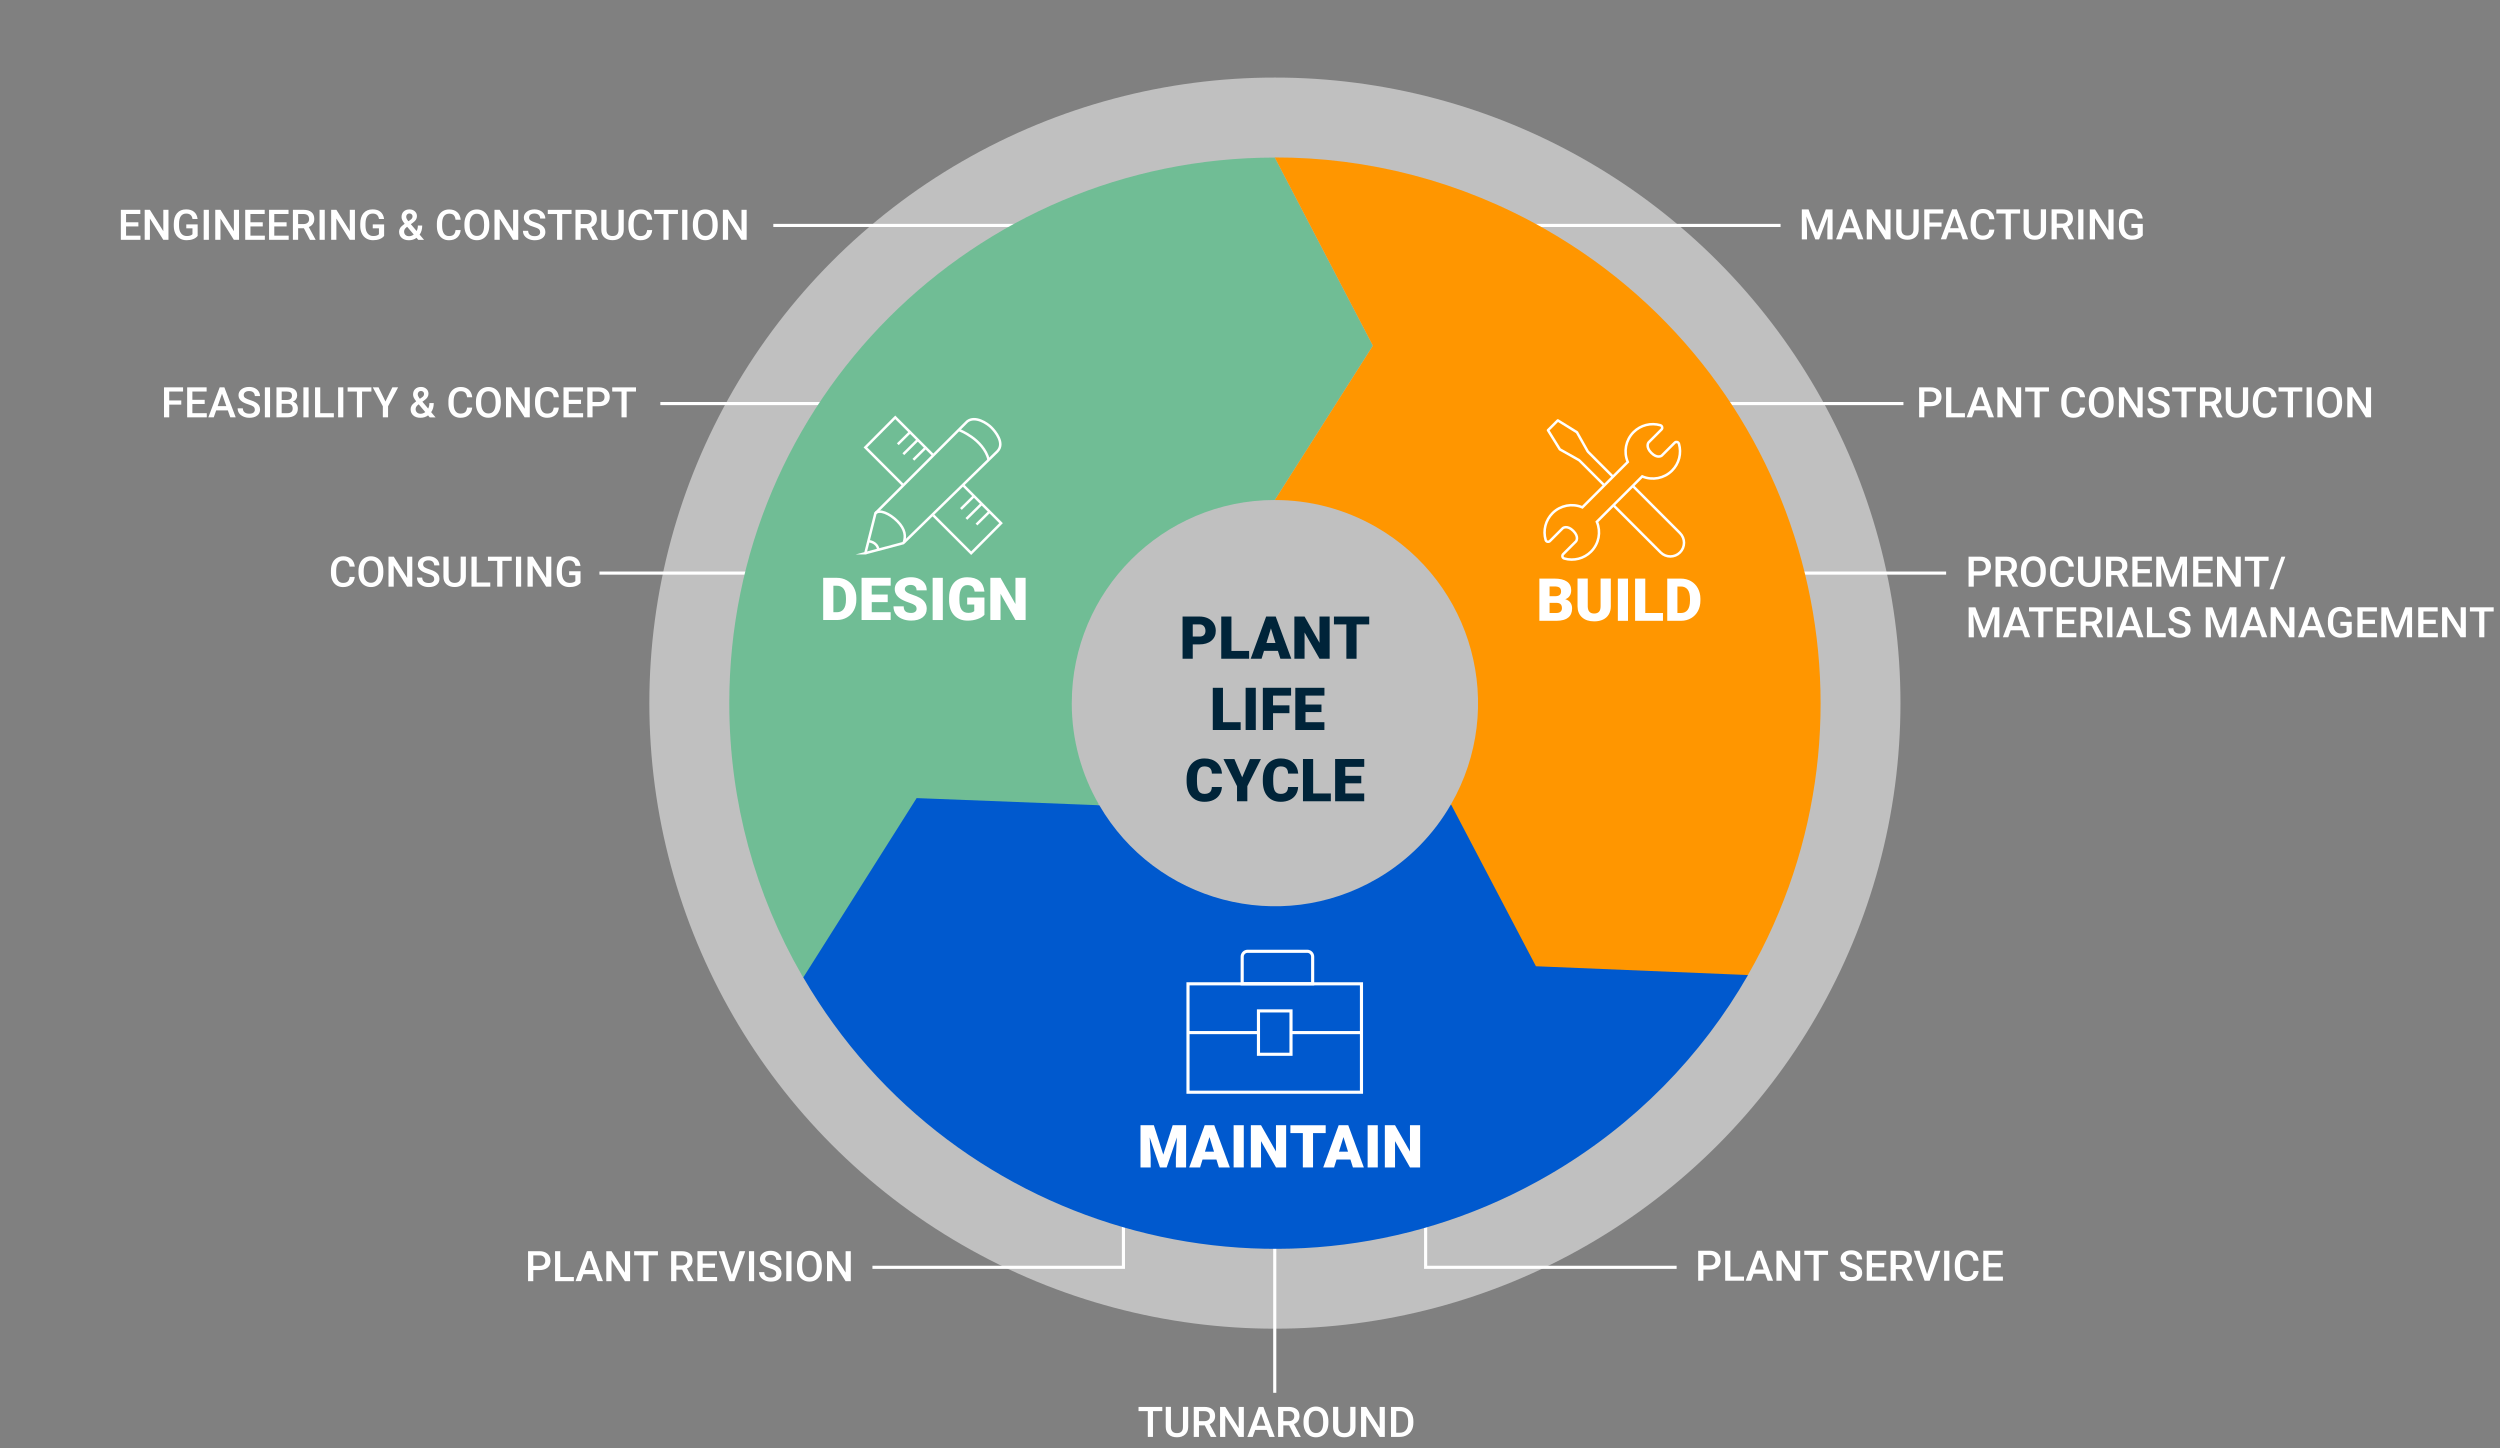 <?xml version="1.0" encoding="UTF-8"?>
<svg id="Ebene_1" xmlns="http://www.w3.org/2000/svg" version="1.1" viewBox="0 0 800 463.52">
  <rect x="0" y="0" width="800" height="463.52" fill="#808080" stroke="none"/>
  <!-- Generator: Adobe Illustrator 29.6.1, SVG Export Plug-In . SVG Version: 2.1.1 Build 9)  -->
  <defs>
    <style>
      .st0 {
        stroke-miterlimit: 8;
        stroke-width: 1px;
      }

      .st0, .st1, .st2, .st3 {
        stroke: #fff;
      }

      .st0, .st1, .st2, .st3, .st4 {
        fill: none;
      }

      .st1, .st3 {
        stroke-miterlimit: 10;
      }

      .st5 {
        opacity: .5;
      }

      .st5, .st6 {
        fill: #fff;
      }

      .st2 {
        stroke-linejoin: round;
      }

      .st2, .st3 {
        stroke-width: .81px;
      }

      .st7 {
        fill: #002439;
      }

      .st8 {
        fill: #70bd95;
      }

      .st9 {
        fill: #ff9600;
      }

      .st4 {
        opacity: .51;
      }

      .st10 {
        fill: #0059ce;
      }
    </style>
  </defs>
  <circle class="st4" cx="407.97" cy="225" r="225"/>
  <circle class="st5" cx="407.97" cy="225" r="200.18"/>
  <line class="st1" x1="333.33" y1="72.14" x2="247.46" y2="72.14"/>
  <polyline class="st1" points="279.18 405.54 359.5 405.54 359.5 354.36"/>
  <polyline class="st1" points="536.52 405.54 456.2 405.54 456.2 354.36"/>
  <line class="st1" x1="407.92" y1="365.39" x2="407.92" y2="445.7"/>
  <line class="st1" x1="291.63" y1="129.14" x2="211.31" y2="129.14"/>
  <line class="st1" x1="272.13" y1="183.39" x2="191.82" y2="183.39"/>
  <line class="st1" x1="569.78" y1="72.14" x2="483.91" y2="72.14"/>
  <line class="st1" x1="609.1" y1="129.14" x2="528.78" y2="129.14"/>
  <line class="st1" x1="622.76" y1="183.39" x2="542.45" y2="183.39"/>
  <path class="st8" d="M342.97,225c0-35.9,29.1-65,64.99-65l31.37-49.38-31.38-60.2h0c-96.42,0-174.58,78.16-174.58,174.58,0,31.72,8.46,61.45,23.24,87.09l.44.69,94.58-55.36c-5.5-9.54-8.67-20.6-8.67-32.41Z"/>
  <path class="st10" d="M440.64,281.19c-31.03,18.04-70.82,7.52-88.86-23.51l-58.46-2.29-36.27,57.39h0c48.47,83.35,155.33,111.63,238.68,63.16,27.42-15.94,48.87-38.2,63.6-63.87l-95.03-54.66c-5.48,9.55-13.46,17.85-23.66,23.79Z"/>
  <g>
    <path class="st6" d="M113.52,184.61c-.1,1.02-.47,1.82-1.13,2.4-.66.57-1.54.86-2.63.86-.76,0-1.44-.18-2.02-.54-.58-.36-1.03-.88-1.35-1.55-.32-.67-.48-1.44-.49-2.33v-.9c0-.91.16-1.7.48-2.39.32-.69.78-1.22,1.38-1.59.6-.37,1.29-.56,2.08-.56,1.06,0,1.91.29,2.56.86.65.57,1.02,1.39,1.13,2.44h-1.66c-.08-.69-.28-1.19-.6-1.49-.32-.31-.8-.46-1.42-.46-.73,0-1.28.27-1.67.79-.39.53-.59,1.31-.6,2.33v.85c0,1.04.19,1.83.56,2.38.37.55.92.82,1.63.82.65,0,1.15-.15,1.48-.44s.54-.78.63-1.47h1.66Z"/>
    <path class="st6" d="M122.67,183.18c0,.94-.16,1.77-.49,2.48-.33.71-.79,1.25-1.39,1.63-.6.38-1.3.57-2.09.57s-1.47-.19-2.08-.57c-.61-.38-1.08-.92-1.41-1.62-.33-.7-.5-1.51-.5-2.43v-.54c0-.94.17-1.76.5-2.48.33-.72.8-1.26,1.4-1.64.6-.38,1.3-.57,2.08-.57s1.48.19,2.08.56c.6.38,1.07.92,1.4,1.62.33.71.5,1.53.5,2.46v.53ZM121,182.68c0-1.06-.2-1.88-.6-2.45-.4-.57-.97-.85-1.71-.85s-1.28.28-1.69.85c-.41.56-.61,1.36-.62,2.4v.55c0,1.05.21,1.87.62,2.45.41.58.98.86,1.71.86s1.31-.28,1.7-.84c.4-.56.6-1.38.6-2.47v-.5Z"/>
    <path class="st6" d="M131.94,187.73h-1.67l-4.28-6.81v6.81h-1.67v-9.6h1.67l4.29,6.84v-6.84h1.65v9.6Z"/>
    <path class="st6" d="M138.93,185.26c0-.42-.15-.75-.45-.98-.3-.23-.83-.46-1.6-.69s-1.39-.49-1.85-.78c-.87-.55-1.31-1.27-1.31-2.15,0-.77.32-1.41.95-1.91.63-.5,1.45-.75,2.46-.75.67,0,1.26.12,1.79.37s.93.6,1.23,1.05c.3.46.45.96.45,1.51h-1.66c0-.5-.16-.89-.47-1.18-.31-.28-.76-.43-1.35-.43-.55,0-.97.12-1.27.35-.3.23-.45.56-.45.98,0,.35.16.65.49.88.33.23.86.46,1.61.69.75.22,1.35.47,1.8.76.45.28.78.61,1,.98.21.37.32.8.32,1.29,0,.8-.31,1.44-.92,1.91-.61.47-1.44.71-2.5.71-.69,0-1.33-.13-1.92-.39-.58-.26-1.03-.61-1.36-1.06-.32-.45-.48-.98-.48-1.58h1.67c0,.54.18.97.54,1.27.36.3.88.45,1.55.45.58,0,1.02-.12,1.31-.35.29-.24.44-.55.44-.93Z"/>
    <path class="st6" d="M149.08,178.13v6.41c0,1.02-.33,1.83-.98,2.42-.65.6-1.52.89-2.61.89s-1.97-.29-2.62-.88c-.65-.59-.97-1.4-.97-2.44v-6.41h1.66v6.42c0,.64.16,1.13.49,1.47s.8.51,1.44.51c1.28,0,1.92-.68,1.92-2.03v-6.37h1.66Z"/>
    <path class="st6" d="M152.53,186.4h4.36v1.33h-6.02v-9.6h1.67v8.27Z"/>
    <path class="st6" d="M163.75,179.48h-2.99v8.25h-1.65v-8.25h-2.97v-1.34h7.61v1.34Z"/>
    <path class="st6" d="M166.77,187.73h-1.66v-9.6h1.66v9.6Z"/>
    <path class="st6" d="M176.43,187.73h-1.67l-4.28-6.81v6.81h-1.67v-9.6h1.67l4.29,6.84v-6.84h1.65v9.6Z"/>
    <path class="st6" d="M185.76,186.49c-.35.45-.83.8-1.44,1.03-.62.23-1.31.35-2.1.35s-1.52-.18-2.14-.55c-.62-.36-1.1-.89-1.43-1.57-.34-.68-.51-1.47-.52-2.38v-.75c0-1.45.35-2.58,1.04-3.4.69-.81,1.66-1.22,2.91-1.22,1.07,0,1.92.26,2.54.79.63.53,1.01,1.29,1.13,2.28h-1.63c-.18-1.16-.85-1.73-2.01-1.73-.75,0-1.31.27-1.7.81-.39.54-.59,1.33-.6,2.37v.74c0,1.04.22,1.84.66,2.41.44.57,1.04.86,1.82.86.85,0,1.46-.19,1.82-.58v-1.88h-1.98v-1.27h3.64v3.68Z"/>
  </g>
  <g>
    <path class="st6" d="M578.73,67l2.77,7.36,2.76-7.36h2.16v9.6h-1.66v-3.16l.16-4.23-2.83,7.4h-1.19l-2.83-7.39.17,4.23v3.16h-1.66v-9.6h2.16Z"/>
    <path class="st6" d="M593.76,74.36h-3.72l-.78,2.23h-1.73l3.62-9.6h1.5l3.63,9.6h-1.74l-.79-2.23ZM590.51,73.02h2.78l-1.39-3.98-1.39,3.98Z"/>
    <path class="st6" d="M604.98,76.6h-1.67l-4.28-6.81v6.81h-1.67v-9.6h1.67l4.29,6.84v-6.84h1.65v9.6Z"/>
    <path class="st6" d="M613.98,67v6.41c0,1.02-.33,1.83-.98,2.42-.65.6-1.52.89-2.61.89s-1.97-.29-2.62-.88c-.65-.59-.97-1.4-.97-2.44v-6.41h1.66v6.42c0,.64.16,1.13.49,1.47s.8.51,1.44.51c1.28,0,1.92-.68,1.92-2.03v-6.37h1.66Z"/>
    <path class="st6" d="M621.29,72.53h-3.86v4.07h-1.67v-9.6h6.1v1.34h-4.43v2.85h3.86v1.33Z"/>
    <path class="st6" d="M627.28,74.36h-3.72l-.78,2.23h-1.73l3.63-9.6h1.5l3.63,9.6h-1.74l-.78-2.23ZM624.03,73.02h2.78l-1.39-3.98-1.39,3.98Z"/>
    <path class="st6" d="M638.21,73.47c-.1,1.02-.47,1.82-1.13,2.4-.66.57-1.54.86-2.63.86-.76,0-1.44-.18-2.02-.54-.58-.36-1.03-.88-1.35-1.55-.32-.67-.48-1.44-.49-2.33v-.9c0-.91.16-1.7.48-2.39.32-.69.78-1.22,1.38-1.59.6-.37,1.29-.56,2.08-.56,1.06,0,1.91.29,2.56.86.65.57,1.02,1.39,1.13,2.44h-1.66c-.08-.69-.28-1.19-.6-1.49-.32-.31-.8-.46-1.42-.46-.72,0-1.28.27-1.67.79-.39.53-.59,1.31-.6,2.33v.85c0,1.04.19,1.83.56,2.38.37.55.92.82,1.63.82.66,0,1.15-.15,1.48-.44.33-.29.54-.78.63-1.47h1.66Z"/>
    <path class="st6" d="M646.45,68.34h-2.99v8.25h-1.66v-8.25h-2.97v-1.34h7.61v1.34Z"/>
    <path class="st6" d="M654.73,67v6.41c0,1.02-.33,1.83-.98,2.42-.65.6-1.52.89-2.61.89s-1.97-.29-2.62-.88c-.65-.59-.97-1.4-.97-2.44v-6.41h1.66v6.42c0,.64.16,1.13.49,1.47s.8.51,1.44.51c1.28,0,1.92-.68,1.92-2.03v-6.37h1.66Z"/>
    <path class="st6" d="M660.03,72.9h-1.86v3.69h-1.67v-9.6h3.38c1.11,0,1.96.25,2.56.75.6.5.9,1.22.9,2.16,0,.64-.16,1.18-.46,1.61-.31.43-.74.77-1.3,1l2.16,4v.09h-1.79l-1.92-3.69ZM658.17,71.56h1.71c.56,0,1-.14,1.32-.43.32-.28.47-.67.47-1.16s-.15-.91-.44-1.19-.73-.43-1.31-.44h-1.76v3.22Z"/>
    <path class="st6" d="M666.69,76.6h-1.66v-9.6h1.66v9.6Z"/>
    <path class="st6" d="M676.35,76.6h-1.67l-4.28-6.81v6.81h-1.67v-9.6h1.67l4.29,6.84v-6.84h1.65v9.6Z"/>
    <path class="st6" d="M685.68,75.35c-.35.45-.83.8-1.44,1.03-.62.23-1.31.35-2.1.35s-1.52-.18-2.14-.55c-.62-.36-1.1-.89-1.43-1.57-.34-.68-.51-1.47-.52-2.38v-.75c0-1.45.35-2.58,1.04-3.4.69-.81,1.66-1.22,2.91-1.22,1.07,0,1.92.26,2.54.79.63.53,1.01,1.29,1.13,2.28h-1.63c-.18-1.16-.85-1.73-2.01-1.73-.75,0-1.32.27-1.7.81-.39.54-.59,1.33-.6,2.37v.74c0,1.04.22,1.84.66,2.41.44.57,1.04.86,1.82.86.85,0,1.46-.19,1.82-.58v-1.88h-1.98v-1.27h3.64v3.68Z"/>
  </g>
  <g>
    <path class="st6" d="M58.01,129.48h-3.86v4.07h-1.67v-9.6h6.1v1.34h-4.43v2.85h3.86v1.33Z"/>
    <path class="st6" d="M65.5,129.27h-3.94v2.95h4.61v1.33h-6.28v-9.6h6.23v1.34h-4.56v2.65h3.94v1.32Z"/>
    <path class="st6" d="M72.9,131.32h-3.72l-.78,2.23h-1.73l3.63-9.6h1.5l3.63,9.6h-1.74l-.78-2.23ZM69.65,129.97h2.78l-1.39-3.98-1.39,3.98Z"/>
    <path class="st6" d="M81.53,131.08c0-.42-.15-.75-.45-.98-.3-.23-.83-.46-1.6-.69s-1.39-.49-1.85-.78c-.87-.55-1.31-1.27-1.31-2.15,0-.77.32-1.41.95-1.91.63-.5,1.45-.75,2.46-.75.67,0,1.26.12,1.79.37s.93.6,1.23,1.05c.3.46.45.96.45,1.51h-1.66c0-.5-.16-.89-.47-1.18-.31-.28-.76-.43-1.35-.43-.55,0-.97.12-1.27.35-.3.23-.45.56-.45.98,0,.35.16.65.49.88.33.23.86.46,1.61.69.75.22,1.35.47,1.8.76.45.28.78.61,1,.98.21.37.32.8.32,1.29,0,.8-.31,1.44-.92,1.91-.61.47-1.44.71-2.5.71-.69,0-1.33-.13-1.92-.39-.58-.26-1.03-.61-1.36-1.06-.32-.45-.48-.98-.48-1.58h1.67c0,.54.18.97.54,1.27.36.3.88.45,1.55.45.58,0,1.02-.12,1.31-.35.29-.24.44-.55.44-.93Z"/>
    <path class="st6" d="M86.42,133.55h-1.66v-9.6h1.66v9.6Z"/>
    <path class="st6" d="M88.47,133.55v-9.6h3.29c1.09,0,1.91.22,2.48.65.57.44.85,1.08.85,1.94,0,.44-.12.83-.36,1.19s-.58.62-1.04.82c.52.14.92.41,1.2.79.28.39.42.86.42,1.4,0,.9-.29,1.59-.87,2.08-.58.48-1.41.73-2.48.73h-3.5ZM90.14,127.99h1.63c.52,0,.92-.12,1.22-.35.29-.23.44-.57.44-1,0-.47-.14-.82-.41-1.03-.27-.21-.69-.32-1.26-.32h-1.62v2.7ZM90.14,129.22v3h1.85c.52,0,.93-.13,1.23-.39.29-.26.44-.62.44-1.08,0-1-.51-1.51-1.53-1.53h-1.99Z"/>
    <path class="st6" d="M98.75,133.55h-1.66v-9.6h1.66v9.6Z"/>
    <path class="st6" d="M102.47,132.22h4.36v1.33h-6.02v-9.6h1.67v8.27Z"/>
    <path class="st6" d="M109.86,133.55h-1.66v-9.6h1.66v9.6Z"/>
    <path class="st6" d="M118.85,125.3h-2.99v8.25h-1.65v-8.25h-2.97v-1.34h7.61v1.34Z"/>
    <path class="st6" d="M123.34,128.5l2.21-4.55h1.85l-3.22,6.06v3.53h-1.67v-3.53l-3.22-6.06h1.85l2.21,4.55Z"/>
    <path class="st6" d="M131.39,130.96c0-.44.12-.85.36-1.22.24-.37.72-.81,1.43-1.32-.37-.47-.63-.87-.78-1.2-.15-.33-.22-.65-.22-.96,0-.75.23-1.35.69-1.78.46-.44,1.07-.66,1.85-.66.7,0,1.27.21,1.72.62.45.41.67.92.67,1.53,0,.4-.1.77-.3,1.1-.2.34-.53.67-1,1.01l-.65.47,1.85,2.19c.27-.53.4-1.11.4-1.76h1.39c0,1.18-.28,2.15-.83,2.91l1.41,1.67h-1.86l-.54-.64c-.69.51-1.5.77-2.45.77s-1.71-.25-2.28-.75c-.57-.5-.85-1.16-.85-1.97ZM134.57,132.4c.54,0,1.05-.18,1.52-.54l-2.1-2.47-.2.14c-.53.4-.79.86-.79,1.37,0,.44.14.8.43,1.08.29.28.67.42,1.15.42ZM133.68,126.22c0,.37.23.83.68,1.39l.73-.5.2-.16c.27-.24.41-.55.41-.93,0-.25-.09-.46-.28-.64-.19-.18-.43-.27-.72-.27-.31,0-.56.11-.75.32s-.28.48-.28.8Z"/>
    <path class="st6" d="M151.11,130.43c-.1,1.02-.47,1.82-1.13,2.4-.66.57-1.54.86-2.63.86-.76,0-1.44-.18-2.02-.54-.58-.36-1.03-.88-1.35-1.55-.32-.67-.48-1.44-.49-2.33v-.9c0-.91.16-1.7.48-2.39.32-.69.78-1.22,1.38-1.59.6-.37,1.29-.56,2.08-.56,1.06,0,1.91.29,2.56.86.65.57,1.02,1.39,1.13,2.44h-1.66c-.08-.69-.28-1.19-.6-1.49-.32-.31-.8-.46-1.42-.46-.73,0-1.28.27-1.67.79-.39.53-.59,1.31-.6,2.33v.85c0,1.04.19,1.83.56,2.38.37.55.92.82,1.63.82.65,0,1.15-.15,1.48-.44s.54-.78.63-1.47h1.66Z"/>
    <path class="st6" d="M160.26,129c0,.94-.16,1.77-.49,2.48-.33.71-.79,1.25-1.39,1.63-.6.38-1.3.57-2.09.57s-1.47-.19-2.08-.57c-.61-.38-1.08-.92-1.41-1.62-.33-.7-.5-1.51-.5-2.43v-.54c0-.94.17-1.76.5-2.48.33-.72.8-1.26,1.4-1.64.6-.38,1.3-.57,2.08-.57s1.48.19,2.08.56c.6.38,1.07.92,1.4,1.62.33.71.5,1.53.5,2.46v.53ZM158.59,128.5c0-1.06-.2-1.88-.6-2.45-.4-.57-.97-.85-1.71-.85s-1.28.28-1.69.85c-.41.56-.61,1.36-.62,2.4v.55c0,1.05.21,1.87.62,2.45.41.58.98.86,1.71.86s1.31-.28,1.7-.84c.4-.56.6-1.38.6-2.47v-.5Z"/>
    <path class="st6" d="M169.54,133.55h-1.67l-4.28-6.81v6.81h-1.67v-9.6h1.67l4.29,6.84v-6.84h1.65v9.6Z"/>
    <path class="st6" d="M178.83,130.43c-.1,1.02-.47,1.82-1.13,2.4-.66.57-1.54.86-2.63.86-.76,0-1.44-.18-2.02-.54-.58-.36-1.03-.88-1.35-1.55-.32-.67-.48-1.44-.49-2.33v-.9c0-.91.16-1.7.48-2.39.32-.69.78-1.22,1.38-1.59.6-.37,1.29-.56,2.08-.56,1.06,0,1.91.29,2.56.86.65.57,1.02,1.39,1.13,2.44h-1.66c-.08-.69-.28-1.19-.6-1.49-.32-.31-.8-.46-1.42-.46-.73,0-1.28.27-1.67.79-.39.53-.59,1.31-.6,2.33v.85c0,1.04.19,1.83.56,2.38.37.55.92.82,1.63.82.65,0,1.15-.15,1.48-.44s.54-.78.63-1.47h1.66Z"/>
    <path class="st6" d="M185.93,129.27h-3.94v2.95h4.61v1.33h-6.28v-9.6h6.23v1.34h-4.56v2.65h3.94v1.32Z"/>
    <path class="st6" d="M189.62,129.99v3.56h-1.67v-9.6h3.67c1.07,0,1.92.28,2.55.84.63.56.95,1.3.95,2.22s-.31,1.67-.93,2.2c-.62.52-1.48.79-2.59.79h-1.98ZM189.62,128.65h2c.59,0,1.05-.14,1.36-.42.31-.28.47-.68.47-1.21s-.16-.93-.47-1.24c-.32-.31-.75-.47-1.31-.48h-2.05v3.35Z"/>
    <path class="st6" d="M203.52,125.3h-2.99v8.25h-1.65v-8.25h-2.97v-1.34h7.61v1.34Z"/>
  </g>
  <g>
    <path class="st6" d="M615.79,129.99v3.56h-1.67v-9.6h3.67c1.07,0,1.92.28,2.55.84.63.56.95,1.3.95,2.22s-.31,1.67-.93,2.2-1.48.79-2.59.79h-1.98ZM615.79,128.65h2c.59,0,1.05-.14,1.36-.42.31-.28.47-.68.47-1.21s-.16-.93-.47-1.24c-.32-.31-.75-.47-1.31-.48h-2.05v3.35Z"/>
    <path class="st6" d="M624.42,132.22h4.36v1.33h-6.03v-9.6h1.67v8.27Z"/>
    <path class="st6" d="M635.55,131.32h-3.72l-.78,2.23h-1.73l3.62-9.6h1.5l3.63,9.6h-1.74l-.79-2.23ZM632.3,129.97h2.78l-1.39-3.98-1.39,3.98Z"/>
    <path class="st6" d="M646.78,133.55h-1.67l-4.28-6.81v6.81h-1.67v-9.6h1.67l4.29,6.84v-6.84h1.65v9.6Z"/>
    <path class="st6" d="M655.68,125.3h-2.99v8.25h-1.66v-8.25h-2.97v-1.34h7.61v1.34Z"/>
    <path class="st6" d="M667.23,130.43c-.1,1.02-.47,1.82-1.13,2.4-.66.57-1.54.86-2.63.86-.76,0-1.44-.18-2.02-.54-.58-.36-1.03-.88-1.35-1.55-.32-.67-.48-1.44-.5-2.33v-.9c0-.91.16-1.7.48-2.39.32-.69.78-1.22,1.38-1.59s1.29-.56,2.08-.56c1.06,0,1.91.29,2.56.86.65.57,1.02,1.39,1.13,2.44h-1.66c-.08-.69-.28-1.19-.6-1.49-.32-.31-.8-.46-1.42-.46-.73,0-1.28.27-1.67.79-.39.53-.59,1.31-.6,2.33v.85c0,1.04.19,1.83.56,2.38.37.55.92.82,1.63.82.65,0,1.15-.15,1.48-.44.33-.29.54-.78.63-1.47h1.66Z"/>
    <path class="st6" d="M676.38,129c0,.94-.16,1.77-.49,2.48-.33.71-.79,1.25-1.39,1.63-.6.38-1.3.57-2.09.57s-1.47-.19-2.08-.57c-.61-.38-1.08-.92-1.41-1.62-.33-.7-.5-1.51-.5-2.43v-.54c0-.94.17-1.76.5-2.48.33-.72.8-1.26,1.4-1.64.6-.38,1.3-.57,2.08-.57s1.48.19,2.08.56c.6.38,1.07.92,1.4,1.62.33.71.5,1.53.5,2.46v.53ZM674.72,128.5c0-1.06-.2-1.88-.6-2.45-.4-.57-.97-.85-1.71-.85s-1.28.28-1.69.85c-.41.56-.61,1.36-.62,2.4v.55c0,1.05.21,1.87.62,2.45.41.58.98.86,1.71.86s1.31-.28,1.7-.84.6-1.38.6-2.47v-.5Z"/>
    <path class="st6" d="M685.66,133.55h-1.67l-4.28-6.81v6.81h-1.67v-9.6h1.67l4.29,6.84v-6.84h1.65v9.6Z"/>
    <path class="st6" d="M692.64,131.08c0-.42-.15-.75-.45-.98-.3-.23-.83-.46-1.6-.69s-1.39-.49-1.85-.78c-.88-.55-1.31-1.27-1.31-2.15,0-.77.32-1.41.95-1.91s1.45-.75,2.46-.75c.67,0,1.26.12,1.79.37.52.25.93.6,1.23,1.05.3.46.45.96.45,1.51h-1.66c0-.5-.16-.89-.47-1.18-.31-.28-.76-.43-1.35-.43-.54,0-.97.12-1.27.35-.3.23-.45.56-.45.98,0,.35.16.65.49.88.33.23.86.46,1.61.69.75.22,1.35.47,1.8.76.45.28.79.61,1,.98.21.37.32.8.32,1.29,0,.8-.31,1.44-.92,1.91-.61.47-1.44.71-2.5.71-.69,0-1.33-.13-1.92-.39-.58-.26-1.03-.61-1.36-1.06s-.48-.98-.48-1.58h1.67c0,.54.18.97.54,1.27s.88.45,1.55.45c.58,0,1.02-.12,1.31-.35.29-.24.44-.55.44-.93Z"/>
    <path class="st6" d="M702.71,125.3h-2.99v8.25h-1.66v-8.25h-2.97v-1.34h7.61v1.34Z"/>
    <path class="st6" d="M707.5,129.86h-1.86v3.69h-1.67v-9.6h3.38c1.11,0,1.96.25,2.56.75.6.5.9,1.22.9,2.16,0,.64-.15,1.18-.46,1.61-.31.43-.74.77-1.29,1l2.16,4v.09h-1.79l-1.92-3.69ZM705.64,128.51h1.71c.56,0,1-.14,1.32-.43.32-.28.47-.67.47-1.16s-.15-.91-.44-1.19c-.29-.28-.73-.43-1.31-.44h-1.76v3.22Z"/>
    <path class="st6" d="M719.41,123.95v6.41c0,1.02-.33,1.83-.98,2.42-.65.6-1.52.89-2.61.89s-1.97-.29-2.62-.88c-.65-.59-.97-1.4-.97-2.44v-6.41h1.66v6.42c0,.64.16,1.13.49,1.47s.8.51,1.44.51c1.28,0,1.92-.68,1.92-2.03v-6.37h1.66Z"/>
    <path class="st6" d="M728.52,130.43c-.1,1.02-.47,1.82-1.13,2.4-.66.57-1.54.86-2.63.86-.76,0-1.44-.18-2.02-.54-.58-.36-1.03-.88-1.35-1.55-.32-.67-.48-1.44-.49-2.33v-.9c0-.91.16-1.7.48-2.39.32-.69.78-1.22,1.38-1.59.6-.37,1.29-.56,2.08-.56,1.06,0,1.91.29,2.56.86.65.57,1.02,1.39,1.13,2.44h-1.66c-.08-.69-.28-1.19-.6-1.49-.32-.31-.8-.46-1.42-.46-.72,0-1.28.27-1.67.79-.39.53-.59,1.31-.6,2.33v.85c0,1.04.19,1.83.56,2.38.37.55.92.82,1.63.82.66,0,1.15-.15,1.48-.44.33-.29.54-.78.63-1.47h1.66Z"/>
    <path class="st6" d="M736.75,125.3h-2.99v8.25h-1.66v-8.25h-2.97v-1.34h7.61v1.34Z"/>
    <path class="st6" d="M739.77,133.55h-1.66v-9.6h1.66v9.6Z"/>
    <path class="st6" d="M749.48,129c0,.94-.16,1.77-.49,2.48-.33.71-.79,1.25-1.39,1.63-.6.38-1.3.57-2.09.57s-1.47-.19-2.08-.57c-.61-.38-1.08-.92-1.41-1.62-.33-.7-.5-1.51-.5-2.43v-.54c0-.94.17-1.76.5-2.48.33-.72.8-1.26,1.4-1.64.6-.38,1.3-.57,2.08-.57s1.48.19,2.08.56c.6.38,1.07.92,1.4,1.62.33.71.5,1.53.5,2.46v.53ZM747.81,128.5c0-1.06-.2-1.88-.6-2.45-.4-.57-.97-.85-1.71-.85s-1.28.28-1.69.85c-.41.56-.61,1.36-.62,2.4v.55c0,1.05.21,1.87.62,2.45.41.58.98.86,1.71.86s1.31-.28,1.7-.84.6-1.38.6-2.47v-.5Z"/>
    <path class="st6" d="M758.75,133.55h-1.67l-4.28-6.81v6.81h-1.67v-9.6h1.67l4.29,6.84v-6.84h1.65v9.6Z"/>
  </g>
  <g>
    <path class="st6" d="M44.28,72.46h-3.94v2.95h4.61v1.33h-6.28v-9.6h6.23v1.34h-4.56v2.65h3.94v1.32Z"/>
    <path class="st6" d="M53.92,76.74h-1.67l-4.28-6.81v6.81h-1.67v-9.6h1.67l4.29,6.84v-6.84h1.65v9.6Z"/>
    <path class="st6" d="M63.24,75.49c-.35.45-.83.8-1.44,1.03-.62.23-1.31.35-2.1.35s-1.52-.18-2.14-.55c-.62-.36-1.1-.89-1.43-1.57-.34-.68-.51-1.47-.52-2.38v-.75c0-1.45.35-2.58,1.04-3.4.69-.81,1.66-1.22,2.91-1.22,1.07,0,1.92.26,2.54.79.63.53,1.01,1.29,1.13,2.28h-1.63c-.18-1.16-.85-1.73-2.01-1.73-.75,0-1.31.27-1.7.81-.39.54-.59,1.33-.6,2.37v.74c0,1.04.22,1.84.66,2.41.44.57,1.04.86,1.82.86.85,0,1.46-.19,1.82-.58v-1.88h-1.98v-1.27h3.64v3.68Z"/>
    <path class="st6" d="M66.84,76.74h-1.66v-9.6h1.66v9.6Z"/>
    <path class="st6" d="M76.5,76.74h-1.67l-4.28-6.81v6.81h-1.67v-9.6h1.67l4.29,6.84v-6.84h1.65v9.6Z"/>
    <path class="st6" d="M84.08,72.46h-3.94v2.95h4.61v1.33h-6.28v-9.6h6.23v1.34h-4.56v2.65h3.94v1.32Z"/>
    <path class="st6" d="M91.71,72.46h-3.94v2.95h4.61v1.33h-6.28v-9.6h6.23v1.34h-4.56v2.65h3.94v1.32Z"/>
    <path class="st6" d="M97.26,73.05h-1.86v3.69h-1.67v-9.6h3.38c1.11,0,1.96.25,2.56.75.6.5.9,1.22.9,2.16,0,.64-.15,1.18-.46,1.61-.31.43-.74.77-1.3,1l2.16,4v.09h-1.79l-1.92-3.69ZM95.41,71.7h1.71c.56,0,1-.14,1.32-.43.32-.28.47-.67.47-1.16s-.15-.91-.44-1.19c-.29-.28-.73-.43-1.31-.44h-1.76v3.22Z"/>
    <path class="st6" d="M103.92,76.74h-1.66v-9.6h1.66v9.6Z"/>
    <path class="st6" d="M113.59,76.74h-1.67l-4.28-6.81v6.81h-1.67v-9.6h1.67l4.29,6.84v-6.84h1.65v9.6Z"/>
    <path class="st6" d="M122.91,75.49c-.35.45-.83.8-1.44,1.03-.62.23-1.31.35-2.1.35s-1.52-.18-2.14-.55c-.62-.36-1.1-.89-1.43-1.57-.34-.68-.51-1.47-.52-2.38v-.75c0-1.45.35-2.58,1.04-3.4.69-.81,1.66-1.22,2.91-1.22,1.07,0,1.92.26,2.54.79.63.53,1.01,1.29,1.13,2.28h-1.63c-.18-1.16-.85-1.73-2.01-1.73-.75,0-1.31.27-1.7.81-.39.54-.59,1.33-.6,2.37v.74c0,1.04.22,1.84.66,2.41.44.57,1.04.86,1.82.86.85,0,1.46-.19,1.82-.58v-1.88h-1.98v-1.27h3.64v3.68Z"/>
    <path class="st6" d="M127.7,74.15c0-.44.12-.85.36-1.22.24-.37.72-.81,1.43-1.32-.37-.47-.63-.87-.78-1.2-.15-.33-.22-.65-.22-.96,0-.75.23-1.35.69-1.78.46-.44,1.07-.66,1.85-.66.7,0,1.27.21,1.72.62.45.41.67.92.67,1.53,0,.4-.1.77-.3,1.1-.2.34-.53.67-1,1.01l-.65.47,1.85,2.19c.27-.53.4-1.11.4-1.76h1.39c0,1.18-.28,2.15-.83,2.91l1.41,1.67h-1.86l-.54-.64c-.69.51-1.5.77-2.45.77s-1.71-.25-2.28-.75c-.57-.5-.85-1.16-.85-1.97ZM130.88,75.59c.54,0,1.05-.18,1.52-.54l-2.1-2.47-.2.14c-.53.4-.79.86-.79,1.37,0,.44.14.8.43,1.08.29.28.67.42,1.15.42ZM129.99,69.41c0,.37.23.83.68,1.39l.73-.5.2-.16c.27-.24.41-.55.41-.93,0-.25-.09-.46-.28-.64-.19-.18-.43-.27-.72-.27-.31,0-.56.11-.75.32s-.28.48-.28.8Z"/>
    <path class="st6" d="M147.42,73.62c-.1,1.02-.47,1.82-1.13,2.4-.66.57-1.54.86-2.63.86-.76,0-1.44-.18-2.02-.54-.58-.36-1.03-.88-1.35-1.55-.32-.67-.48-1.44-.49-2.33v-.9c0-.91.16-1.7.48-2.39.32-.69.78-1.22,1.38-1.59.6-.37,1.29-.56,2.08-.56,1.06,0,1.91.29,2.56.86.65.57,1.02,1.39,1.13,2.44h-1.66c-.08-.69-.28-1.19-.6-1.49-.32-.31-.8-.46-1.42-.46-.73,0-1.28.27-1.67.79-.39.53-.59,1.31-.6,2.33v.85c0,1.04.19,1.83.56,2.38.37.55.92.82,1.63.82.65,0,1.15-.15,1.48-.44s.54-.78.63-1.47h1.66Z"/>
    <path class="st6" d="M156.57,72.19c0,.94-.16,1.77-.49,2.48-.33.71-.79,1.25-1.39,1.63-.6.38-1.3.57-2.09.57s-1.47-.19-2.08-.57c-.61-.38-1.08-.92-1.41-1.62-.33-.7-.5-1.51-.5-2.43v-.54c0-.94.17-1.76.5-2.48.33-.72.8-1.26,1.4-1.64.6-.38,1.3-.57,2.08-.57s1.48.19,2.08.56c.6.38,1.07.92,1.4,1.62.33.71.5,1.53.5,2.46v.53ZM154.9,71.69c0-1.06-.2-1.88-.6-2.45-.4-.57-.97-.85-1.71-.85s-1.28.28-1.69.85c-.41.56-.61,1.36-.62,2.4v.55c0,1.05.21,1.87.62,2.45.41.58.98.86,1.71.86s1.31-.28,1.7-.84c.4-.56.6-1.38.6-2.47v-.5Z"/>
    <path class="st6" d="M165.85,76.74h-1.67l-4.28-6.81v6.81h-1.67v-9.6h1.67l4.29,6.84v-6.84h1.65v9.6Z"/>
    <path class="st6" d="M172.83,74.27c0-.42-.15-.75-.45-.98-.3-.23-.83-.46-1.6-.69s-1.39-.49-1.85-.78c-.87-.55-1.31-1.27-1.31-2.15,0-.77.32-1.41.95-1.91.63-.5,1.45-.75,2.46-.75.67,0,1.26.12,1.79.37s.93.6,1.23,1.05c.3.46.45.96.45,1.51h-1.66c0-.5-.16-.89-.47-1.18-.31-.28-.76-.43-1.35-.43-.55,0-.97.12-1.27.35-.3.23-.45.56-.45.98,0,.35.16.65.49.88.33.23.86.46,1.61.69.75.22,1.35.47,1.8.76.45.28.78.61,1,.98.21.37.32.8.32,1.29,0,.8-.31,1.44-.92,1.91-.61.47-1.44.71-2.5.71-.69,0-1.33-.13-1.92-.39-.58-.26-1.03-.61-1.36-1.06-.32-.45-.48-.98-.48-1.58h1.67c0,.54.18.97.54,1.27.36.3.88.45,1.55.45.58,0,1.02-.12,1.31-.35.29-.24.44-.55.44-.93Z"/>
    <path class="st6" d="M182.9,68.49h-2.99v8.25h-1.65v-8.25h-2.97v-1.34h7.61v1.34Z"/>
    <path class="st6" d="M187.68,73.05h-1.86v3.69h-1.67v-9.6h3.38c1.11,0,1.96.25,2.56.75.6.5.9,1.22.9,2.16,0,.64-.15,1.18-.46,1.61-.31.43-.74.77-1.3,1l2.16,4v.09h-1.79l-1.92-3.69ZM185.83,71.7h1.71c.56,0,1-.14,1.32-.43.32-.28.47-.67.47-1.16s-.15-.91-.44-1.19c-.29-.28-.73-.43-1.31-.44h-1.76v3.22Z"/>
    <path class="st6" d="M199.6,67.14v6.41c0,1.02-.33,1.83-.98,2.42-.65.6-1.52.89-2.61.89s-1.97-.29-2.62-.88c-.65-.59-.97-1.4-.97-2.44v-6.41h1.66v6.42c0,.64.16,1.13.49,1.47s.8.51,1.44.51c1.28,0,1.92-.68,1.92-2.03v-6.37h1.66Z"/>
    <path class="st6" d="M208.71,73.62c-.1,1.02-.47,1.82-1.13,2.4-.66.57-1.54.86-2.63.86-.76,0-1.44-.18-2.02-.54-.58-.36-1.03-.88-1.35-1.55-.32-.67-.48-1.44-.49-2.33v-.9c0-.91.16-1.7.48-2.39.32-.69.78-1.22,1.38-1.59.6-.37,1.29-.56,2.08-.56,1.06,0,1.91.29,2.56.86.65.57,1.02,1.39,1.13,2.44h-1.66c-.08-.69-.28-1.19-.6-1.49-.32-.31-.8-.46-1.42-.46-.73,0-1.28.27-1.67.79-.39.53-.59,1.31-.6,2.33v.85c0,1.04.19,1.83.56,2.38.37.55.92.82,1.63.82.65,0,1.15-.15,1.48-.44s.54-.78.63-1.47h1.66Z"/>
    <path class="st6" d="M216.94,68.49h-2.99v8.25h-1.65v-8.25h-2.97v-1.34h7.61v1.34Z"/>
    <path class="st6" d="M219.96,76.74h-1.66v-9.6h1.66v9.6Z"/>
    <path class="st6" d="M229.67,72.19c0,.94-.16,1.77-.49,2.48-.33.71-.79,1.25-1.39,1.63-.6.38-1.3.57-2.09.57s-1.47-.19-2.08-.57c-.61-.38-1.08-.92-1.41-1.62-.33-.7-.5-1.51-.5-2.43v-.54c0-.94.17-1.76.5-2.48.33-.72.8-1.26,1.4-1.64.6-.38,1.3-.57,2.08-.57s1.48.19,2.08.56c.6.38,1.07.92,1.4,1.62.33.71.5,1.53.5,2.46v.53ZM228,71.69c0-1.06-.2-1.88-.6-2.45-.4-.57-.97-.85-1.71-.85s-1.28.28-1.69.85c-.41.56-.61,1.36-.62,2.4v.55c0,1.05.21,1.87.62,2.45.41.58.98.86,1.71.86s1.31-.28,1.7-.84c.4-.56.6-1.38.6-2.47v-.5Z"/>
    <path class="st6" d="M238.94,76.74h-1.67l-4.28-6.81v6.81h-1.67v-9.6h1.67l4.29,6.84v-6.84h1.65v9.6Z"/>
  </g>
  <g>
    <path class="st6" d="M631.61,184.17v3.56h-1.67v-9.6h3.67c1.07,0,1.92.28,2.55.84.63.56.95,1.3.95,2.22s-.31,1.67-.93,2.2c-.62.52-1.48.79-2.59.79h-1.98ZM631.61,182.83h2c.59,0,1.04-.14,1.36-.42.31-.28.47-.68.47-1.21s-.16-.93-.47-1.24c-.32-.31-.75-.47-1.3-.48h-2.05v3.35Z"/>
    <path class="st6" d="M642.1,184.04h-1.86v3.69h-1.67v-9.6h3.38c1.11,0,1.96.25,2.56.75.6.5.9,1.22.9,2.16,0,.64-.16,1.18-.46,1.61-.31.43-.74.77-1.3,1l2.16,4v.09h-1.79l-1.92-3.69ZM640.24,182.7h1.71c.56,0,1-.14,1.32-.43.32-.28.47-.67.47-1.16s-.15-.91-.44-1.19-.73-.43-1.31-.44h-1.76v3.22Z"/>
    <path class="st6" d="M654.66,183.18c0,.94-.16,1.77-.49,2.48-.33.71-.79,1.25-1.39,1.63-.6.38-1.3.57-2.09.57s-1.47-.19-2.08-.57c-.61-.38-1.08-.92-1.41-1.62-.33-.7-.5-1.51-.5-2.43v-.54c0-.94.17-1.76.5-2.48.33-.72.8-1.26,1.4-1.64.6-.38,1.3-.57,2.08-.57s1.48.19,2.08.56c.6.38,1.07.92,1.4,1.62.33.71.5,1.53.5,2.46v.53ZM652.99,182.68c0-1.06-.2-1.88-.6-2.45-.4-.57-.97-.85-1.71-.85s-1.28.28-1.69.85c-.41.56-.61,1.36-.62,2.4v.55c0,1.05.21,1.87.62,2.45.41.58.98.86,1.71.86s1.31-.28,1.7-.84.6-1.38.6-2.47v-.5Z"/>
    <path class="st6" d="M663.64,184.61c-.1,1.02-.47,1.82-1.13,2.4-.66.57-1.54.86-2.63.86-.76,0-1.44-.18-2.02-.54-.58-.36-1.03-.88-1.35-1.55-.32-.67-.48-1.44-.49-2.33v-.9c0-.91.16-1.7.48-2.39.32-.69.78-1.22,1.38-1.59.6-.37,1.29-.56,2.08-.56,1.06,0,1.91.29,2.56.86.65.57,1.02,1.39,1.13,2.44h-1.66c-.08-.69-.28-1.19-.6-1.49-.32-.31-.8-.46-1.42-.46-.72,0-1.28.27-1.67.79-.39.53-.59,1.31-.6,2.33v.85c0,1.04.19,1.83.56,2.38.37.55.92.82,1.63.82.66,0,1.15-.15,1.48-.44.33-.29.54-.78.63-1.47h1.66Z"/>
    <path class="st6" d="M672.15,178.13v6.41c0,1.02-.33,1.83-.98,2.42-.65.6-1.52.89-2.61.89s-1.97-.29-2.62-.88c-.65-.59-.97-1.4-.97-2.44v-6.41h1.66v6.42c0,.64.16,1.13.49,1.47s.8.51,1.44.51c1.28,0,1.92-.68,1.92-2.03v-6.37h1.66Z"/>
    <path class="st6" d="M677.46,184.04h-1.86v3.69h-1.67v-9.6h3.38c1.11,0,1.96.25,2.56.75.6.5.9,1.22.9,2.16,0,.64-.16,1.18-.46,1.61-.31.43-.74.77-1.3,1l2.16,4v.09h-1.79l-1.92-3.69ZM675.6,182.7h1.71c.56,0,1-.14,1.32-.43.32-.28.47-.67.47-1.16s-.15-.91-.44-1.19-.73-.43-1.31-.44h-1.76v3.22Z"/>
    <path class="st6" d="M687.97,183.45h-3.94v2.95h4.61v1.33h-6.28v-9.6h6.23v1.34h-4.56v2.65h3.94v1.32Z"/>
    <path class="st6" d="M692.15,178.13l2.77,7.36,2.76-7.36h2.16v9.6h-1.66v-3.16l.16-4.23-2.83,7.4h-1.19l-2.83-7.39.17,4.23v3.16h-1.66v-9.6h2.16Z"/>
    <path class="st6" d="M707.42,183.45h-3.94v2.95h4.61v1.33h-6.28v-9.6h6.23v1.34h-4.56v2.65h3.94v1.32Z"/>
    <path class="st6" d="M717.06,187.73h-1.67l-4.28-6.81v6.81h-1.67v-9.6h1.67l4.29,6.84v-6.84h1.65v9.6Z"/>
    <path class="st6" d="M725.96,179.48h-2.99v8.25h-1.66v-8.25h-2.97v-1.34h7.61v1.34Z"/>
    <path class="st6" d="M727.52,188.56h-1.26l3.78-10.42h1.26l-3.78,10.42Z"/>
    <path class="st6" d="M632.11,194.33l2.77,7.36,2.76-7.36h2.16v9.6h-1.66v-3.16l.17-4.23-2.83,7.4h-1.19l-2.83-7.39.17,4.23v3.16h-1.66v-9.6h2.16Z"/>
    <path class="st6" d="M647.14,201.7h-3.72l-.78,2.23h-1.73l3.62-9.6h1.5l3.63,9.6h-1.74l-.79-2.23ZM643.89,200.35h2.78l-1.39-3.98-1.39,3.98Z"/>
    <path class="st6" d="M656.89,195.68h-2.99v8.25h-1.65v-8.25h-2.97v-1.34h7.61v1.34Z"/>
    <path class="st6" d="M663.76,199.65h-3.94v2.95h4.61v1.33h-6.28v-9.6h6.23v1.34h-4.56v2.65h3.94v1.32Z"/>
    <path class="st6" d="M669.31,200.24h-1.86v3.69h-1.67v-9.6h3.38c1.11,0,1.96.25,2.56.75.6.5.9,1.22.9,2.16,0,.64-.16,1.18-.46,1.61-.31.43-.74.77-1.3,1l2.16,4v.09h-1.79l-1.92-3.69ZM667.45,198.9h1.71c.56,0,1-.14,1.32-.42.32-.28.47-.67.47-1.16s-.15-.91-.44-1.19c-.29-.28-.73-.43-1.31-.43h-1.76v3.22Z"/>
    <path class="st6" d="M675.97,203.93h-1.66v-9.6h1.66v9.6Z"/>
    <path class="st6" d="M683.39,201.7h-3.72l-.78,2.23h-1.73l3.62-9.6h1.5l3.63,9.6h-1.74l-.79-2.23ZM680.14,200.35h2.78l-1.39-3.98-1.39,3.98Z"/>
    <path class="st6" d="M688.67,202.6h4.36v1.33h-6.02v-9.6h1.67v8.27Z"/>
    <path class="st6" d="M699.32,201.46c0-.42-.15-.75-.45-.98s-.83-.46-1.61-.69c-.77-.23-1.39-.49-1.85-.78-.87-.55-1.31-1.27-1.31-2.15,0-.77.32-1.41.95-1.91.63-.5,1.45-.75,2.46-.75.67,0,1.26.12,1.79.37.52.25.93.6,1.23,1.05.3.45.45.96.45,1.51h-1.66c0-.5-.16-.89-.47-1.18s-.76-.43-1.35-.43c-.55,0-.97.12-1.27.35-.3.23-.45.56-.45.98,0,.35.16.65.49.88.33.24.86.46,1.61.69.75.22,1.35.47,1.8.76.45.28.78.61,1,.98.21.37.32.8.32,1.29,0,.8-.31,1.44-.92,1.91-.61.47-1.45.71-2.5.71-.69,0-1.33-.13-1.92-.39s-1.04-.61-1.36-1.06c-.32-.45-.48-.98-.48-1.58h1.67c0,.54.18.97.54,1.27.36.3.88.45,1.55.45.58,0,1.02-.12,1.31-.35.29-.24.44-.55.44-.93Z"/>
    <path class="st6" d="M707.98,194.33l2.77,7.36,2.76-7.36h2.16v9.6h-1.66v-3.16l.16-4.23-2.83,7.4h-1.19l-2.83-7.39.17,4.23v3.16h-1.66v-9.6h2.16Z"/>
    <path class="st6" d="M723.01,201.7h-3.72l-.78,2.23h-1.73l3.62-9.6h1.5l3.63,9.6h-1.74l-.79-2.23ZM719.76,200.35h2.78l-1.39-3.98-1.39,3.98Z"/>
    <path class="st6" d="M734.23,203.93h-1.67l-4.28-6.81v6.81h-1.67v-9.6h1.67l4.29,6.84v-6.84h1.65v9.6Z"/>
    <path class="st6" d="M741.58,201.7h-3.72l-.78,2.23h-1.73l3.63-9.6h1.5l3.63,9.6h-1.74l-.78-2.23ZM738.33,200.35h2.78l-1.39-3.98-1.39,3.98Z"/>
    <path class="st6" d="M752.55,202.69c-.35.45-.83.8-1.44,1.03-.62.23-1.31.35-2.1.35s-1.52-.18-2.14-.55c-.62-.37-1.1-.89-1.43-1.57-.34-.68-.51-1.47-.52-2.38v-.75c0-1.45.35-2.58,1.04-3.4s1.66-1.22,2.91-1.22c1.07,0,1.92.26,2.54.79.63.53,1.01,1.29,1.13,2.28h-1.63c-.18-1.16-.85-1.73-2.01-1.73-.75,0-1.32.27-1.7.81s-.59,1.33-.6,2.37v.74c0,1.04.22,1.84.66,2.41.44.57,1.04.86,1.82.86.85,0,1.46-.19,1.82-.58v-1.88h-1.98v-1.27h3.64v3.68Z"/>
    <path class="st6" d="M759.99,199.65h-3.94v2.95h4.61v1.33h-6.28v-9.6h6.23v1.34h-4.56v2.65h3.94v1.32Z"/>
    <path class="st6" d="M764.17,194.33l2.77,7.36,2.76-7.36h2.16v9.6h-1.66v-3.16l.16-4.23-2.83,7.4h-1.19l-2.83-7.39.17,4.23v3.16h-1.66v-9.6h2.16Z"/>
    <path class="st6" d="M779.44,199.65h-3.94v2.95h4.61v1.33h-6.28v-9.6h6.23v1.34h-4.56v2.65h3.94v1.32Z"/>
    <path class="st6" d="M789.08,203.93h-1.67l-4.28-6.81v6.81h-1.67v-9.6h1.67l4.29,6.84v-6.84h1.65v9.6Z"/>
    <path class="st6" d="M797.98,195.68h-2.99v8.25h-1.65v-8.25h-2.97v-1.34h7.61v1.34Z"/>
  </g>
  <g>
    <path class="st6" d="M263.42,198.41v-13.51h4.35c1.19,0,2.27.27,3.22.81.95.54,1.7,1.31,2.23,2.29.53.99.81,2.09.81,3.32v.62c0,1.24-.26,2.35-.78,3.33-.52.98-1.26,1.75-2.21,2.3-.95.55-2.01.83-3.18.84h-4.44ZM266.68,187.42v8.49h1.13c.93,0,1.65-.33,2.15-1,.5-.67.75-1.65.75-2.96v-.58c0-1.3-.25-2.29-.75-2.95-.5-.66-1.23-.99-2.19-.99h-1.09Z"/>
    <path class="st6" d="M284.08,192.68h-5.12v3.23h6.05v2.5h-9.31v-13.51h9.32v2.51h-6.07v2.85h5.12v2.41Z"/>
    <path class="st6" d="M293.31,194.82c0-.48-.17-.85-.51-1.11-.34-.27-.93-.54-1.78-.83-.85-.28-1.54-.56-2.08-.83-1.75-.86-2.62-2.04-2.62-3.54,0-.75.22-1.41.65-1.98.44-.57,1.05-1.02,1.85-1.34.8-.32,1.69-.48,2.69-.48s1.84.17,2.61.52c.77.35,1.37.84,1.79,1.48.43.64.64,1.37.64,2.19h-3.25c0-.55-.17-.98-.51-1.28-.34-.3-.79-.45-1.37-.45s-1.04.13-1.38.39c-.34.26-.5.58-.5.98,0,.35.19.66.56.94.37.28,1.02.57,1.96.87.93.3,1.7.62,2.3.97,1.46.84,2.19,2,2.19,3.48,0,1.18-.45,2.11-1.34,2.78-.89.67-2.11,1.01-3.66,1.01-1.1,0-2.09-.2-2.97-.59-.89-.39-1.56-.93-2-1.61-.45-.68-.67-1.47-.67-2.36h3.27c0,.72.19,1.26.56,1.6.37.34.98.51,1.82.51.54,0,.96-.12,1.28-.35.31-.23.47-.56.47-.98Z"/>
    <path class="st6" d="M301.7,198.41h-3.25v-13.51h3.25v13.51Z"/>
    <path class="st6" d="M315.02,196.74c-.5.56-1.23,1.01-2.2,1.35s-2.02.51-3.17.51c-1.77,0-3.18-.54-4.24-1.62-1.06-1.08-1.62-2.59-1.7-4.52v-1.17c0-1.33.23-2.49.7-3.48.47-.99,1.14-1.76,2.02-2.29.88-.53,1.89-.8,3.04-.8,1.68,0,2.99.39,3.92,1.15.93.77,1.47,1.92,1.63,3.45h-3.14c-.11-.75-.35-1.29-.72-1.61-.37-.32-.9-.48-1.58-.48-.82,0-1.45.35-1.89,1.04-.45.69-.67,1.68-.68,2.97v.82c0,1.35.23,2.36.69,3.04.46.68,1.19,1.02,2.17,1.02.85,0,1.48-.19,1.89-.57v-2.1h-2.26v-2.24h5.52v5.55Z"/>
    <path class="st6" d="M328.2,198.41h-3.24l-4.79-8.41v8.41h-3.26v-13.51h3.26l4.78,8.41v-8.41h3.25v13.51Z"/>
  </g>
  <g>
    <path class="st6" d="M369.23,360.07l3.02,9.4,3.01-9.4h4.29v13.51h-3.27v-3.15l.32-6.46-3.27,9.61h-2.15l-3.28-9.62.32,6.47v3.15h-3.26v-13.51h4.28Z"/>
    <path class="st6" d="M389.27,371.06h-4.46l-.78,2.52h-3.48l4.95-13.51h3.06l4.99,13.51h-3.5l-.79-2.52ZM385.59,368.54h2.9l-1.46-4.69-1.45,4.69Z"/>
    <path class="st6" d="M398.01,373.58h-3.25v-13.51h3.25v13.51Z"/>
    <path class="st6" d="M411.56,373.58h-3.24l-4.79-8.41v8.41h-3.26v-13.51h3.26l4.78,8.41v-8.41h3.25v13.51Z"/>
    <path class="st6" d="M424.22,362.59h-4.05v10.99h-3.26v-10.99h-3.98v-2.51h11.29v2.51Z"/>
    <path class="st6" d="M432.15,371.06h-4.46l-.78,2.52h-3.48l4.95-13.51h3.06l4.99,13.51h-3.5l-.79-2.52ZM428.47,368.54h2.9l-1.46-4.69-1.45,4.69Z"/>
    <path class="st6" d="M440.89,373.58h-3.25v-13.51h3.25v13.51Z"/>
    <path class="st6" d="M454.44,373.58h-3.24l-4.79-8.41v8.41h-3.26v-13.51h3.26l4.78,8.41v-8.41h3.25v13.51Z"/>
  </g>
  <g>
    <path class="st7" d="M381.68,206.22v4.58h-3.26v-13.51h5.39c1.03,0,1.95.19,2.74.57.79.38,1.41.92,1.85,1.62.44.7.65,1.5.65,2.39,0,1.32-.47,2.37-1.42,3.16-.94.79-2.24,1.18-3.88,1.18h-2.08ZM381.68,203.7h2.13c.63,0,1.11-.16,1.44-.47.33-.32.5-.76.5-1.34,0-.63-.17-1.13-.51-1.51-.34-.38-.8-.57-1.39-.58h-2.17v3.9Z"/>
    <path class="st7" d="M394.05,208.3h5.67v2.5h-8.92v-13.51h3.26v11Z"/>
    <path class="st7" d="M408.94,208.28h-4.46l-.78,2.52h-3.48l4.95-13.51h3.06l4.99,13.51h-3.5l-.79-2.52ZM405.26,205.76h2.9l-1.46-4.69-1.45,4.69Z"/>
    <path class="st7" d="M425.49,210.8h-3.24l-4.79-8.41v8.41h-3.26v-13.51h3.26l4.78,8.41v-8.41h3.25v13.51Z"/>
    <path class="st7" d="M438.15,199.81h-4.05v10.99h-3.26v-10.99h-3.98v-2.51h11.29v2.51Z"/>
    <path class="st7" d="M391.34,231.1h5.67v2.5h-8.92v-13.51h3.26v11Z"/>
    <path class="st7" d="M401.85,233.6h-3.25v-13.51h3.25v13.51Z"/>
    <path class="st7" d="M412.62,228.22h-5.25v5.38h-3.26v-13.51h9.04v2.51h-5.78v3.11h5.25v2.5Z"/>
    <path class="st7" d="M422.88,227.87h-5.12v3.23h6.05v2.5h-9.31v-13.51h9.32v2.51h-6.07v2.85h5.12v2.41Z"/>
    <path class="st7" d="M391.01,251.83c-.04.94-.3,1.77-.76,2.49-.46.72-1.11,1.28-1.95,1.67-.84.4-1.79.59-2.87.59-1.78,0-3.17-.58-4.19-1.73-1.02-1.16-1.53-2.79-1.53-4.9v-.67c0-1.32.23-2.48.69-3.47.46-.99,1.12-1.76,1.99-2.3.87-.54,1.87-.81,3.01-.81,1.64,0,2.96.43,3.95,1.29,1,.86,1.56,2.05,1.7,3.57h-3.25c-.02-.82-.23-1.41-.62-1.77s-.98-.54-1.78-.54-1.4.3-1.78.91c-.38.61-.58,1.57-.59,2.9v.96c0,1.44.18,2.47.54,3.09.36.62.98.93,1.87.93.75,0,1.32-.18,1.72-.53.4-.35.61-.91.63-1.68h3.24Z"/>
    <path class="st7" d="M397.49,248.76l2.49-5.86h3.52l-4.35,8.66v4.85h-3.3v-4.85l-4.34-8.66h3.5l2.5,5.86Z"/>
    <path class="st7" d="M415.4,251.83c-.04.94-.3,1.77-.76,2.49-.46.72-1.12,1.28-1.95,1.67s-1.79.59-2.87.59c-1.78,0-3.17-.58-4.19-1.73-1.02-1.16-1.53-2.79-1.53-4.9v-.67c0-1.32.23-2.48.69-3.47.46-.99,1.12-1.76,1.99-2.3.87-.54,1.87-.81,3.01-.81,1.64,0,2.96.43,3.95,1.29,1,.86,1.56,2.05,1.7,3.57h-3.25c-.03-.82-.23-1.41-.62-1.77-.39-.36-.98-.54-1.78-.54s-1.4.3-1.78.91-.58,1.57-.59,2.9v.96c0,1.44.18,2.47.54,3.09.36.62.98.93,1.87.93.75,0,1.32-.18,1.71-.53.4-.35.61-.91.63-1.68h3.24Z"/>
    <path class="st7" d="M420.2,253.9h5.67v2.5h-8.92v-13.51h3.26v11Z"/>
    <path class="st7" d="M435.62,250.67h-5.12v3.23h6.05v2.5h-9.31v-13.51h9.32v2.51h-6.07v2.85h5.12v2.41Z"/>
  </g>
  <g>
    <path class="st6" d="M170.65,406.42v3.56h-1.67v-9.6h3.67c1.07,0,1.92.28,2.55.84.63.56.95,1.3.95,2.22s-.31,1.67-.93,2.2c-.62.52-1.48.79-2.59.79h-1.98ZM170.65,405.07h2c.59,0,1.05-.14,1.36-.42.31-.28.47-.68.47-1.21s-.16-.93-.47-1.24c-.32-.31-.75-.47-1.31-.48h-2.05v3.35Z"/>
    <path class="st6" d="M179.28,408.65h4.36v1.33h-6.02v-9.6h1.67v8.27Z"/>
    <path class="st6" d="M190.41,407.74h-3.72l-.78,2.23h-1.73l3.63-9.6h1.5l3.63,9.6h-1.74l-.78-2.23ZM187.16,406.4h2.78l-1.39-3.98-1.39,3.98Z"/>
    <path class="st6" d="M201.64,409.98h-1.67l-4.28-6.81v6.81h-1.67v-9.6h1.67l4.29,6.84v-6.84h1.65v9.6Z"/>
    <path class="st6" d="M210.54,401.72h-2.99v8.25h-1.65v-8.25h-2.97v-1.34h7.61v1.34Z"/>
    <path class="st6" d="M218.29,406.29h-1.86v3.69h-1.67v-9.6h3.38c1.11,0,1.96.25,2.56.75.6.5.9,1.22.9,2.16,0,.64-.15,1.18-.46,1.61-.31.43-.74.77-1.3,1l2.16,4v.09h-1.79l-1.92-3.69ZM216.44,404.94h1.71c.56,0,1-.14,1.32-.42.32-.28.47-.67.47-1.16s-.15-.91-.44-1.19c-.29-.28-.73-.43-1.31-.43h-1.76v3.22Z"/>
    <path class="st6" d="M228.8,405.69h-3.94v2.95h4.61v1.33h-6.28v-9.6h6.23v1.34h-4.56v2.65h3.94v1.32Z"/>
    <path class="st6" d="M234.21,407.89l2.44-7.51h1.83l-3.45,9.6h-1.62l-3.44-9.6h1.83l2.41,7.51Z"/>
    <path class="st6" d="M241.32,409.98h-1.66v-9.6h1.66v9.6Z"/>
    <path class="st6" d="M248.39,407.51c0-.42-.15-.75-.45-.98-.3-.23-.83-.46-1.6-.69-.77-.23-1.39-.49-1.85-.78-.87-.55-1.31-1.27-1.31-2.15,0-.77.32-1.41.95-1.91.63-.5,1.45-.75,2.46-.75.67,0,1.26.12,1.79.37s.93.6,1.23,1.05c.3.45.45.96.45,1.51h-1.66c0-.5-.16-.89-.47-1.18-.31-.28-.76-.43-1.35-.43-.55,0-.97.12-1.27.35-.3.23-.45.56-.45.98,0,.35.16.65.49.88.33.24.86.46,1.61.69.75.22,1.35.47,1.8.76.45.28.78.61,1,.98.21.37.32.8.32,1.29,0,.8-.31,1.44-.92,1.91-.61.47-1.44.71-2.5.71-.69,0-1.33-.13-1.92-.39-.58-.26-1.03-.61-1.36-1.06-.32-.45-.48-.98-.48-1.58h1.67c0,.54.18.97.54,1.27.36.3.88.45,1.55.45.58,0,1.02-.12,1.31-.35.29-.24.44-.55.44-.93Z"/>
    <path class="st6" d="M253.28,409.98h-1.66v-9.6h1.66v9.6Z"/>
    <path class="st6" d="M262.99,405.43c0,.94-.16,1.77-.49,2.48s-.79,1.25-1.39,1.63c-.6.38-1.3.57-2.09.57s-1.47-.19-2.08-.57c-.61-.38-1.08-.92-1.41-1.62-.33-.7-.5-1.51-.5-2.43v-.54c0-.94.17-1.76.5-2.48.33-.72.8-1.26,1.4-1.64.6-.38,1.3-.57,2.08-.57s1.48.19,2.08.56c.6.38,1.07.92,1.4,1.62.33.71.5,1.53.5,2.46v.53ZM261.32,404.93c0-1.06-.2-1.88-.6-2.45-.4-.57-.97-.85-1.71-.85s-1.28.28-1.69.85c-.41.56-.61,1.36-.62,2.4v.55c0,1.05.21,1.87.62,2.45.41.58.98.86,1.71.86s1.31-.28,1.7-.84c.4-.56.6-1.38.6-2.47v-.5Z"/>
    <path class="st6" d="M272.26,409.98h-1.67l-4.28-6.81v6.81h-1.67v-9.6h1.67l4.29,6.84v-6.84h1.65v9.6Z"/>
  </g>
  <g>
    <path class="st6" d="M371.94,451.56h-2.99v8.25h-1.65v-8.25h-2.97v-1.34h7.61v1.34Z"/>
    <path class="st6" d="M380.22,450.21v6.41c0,1.02-.33,1.83-.98,2.42-.65.6-1.52.89-2.61.89s-1.97-.29-2.62-.88-.97-1.4-.97-2.44v-6.41h1.66v6.42c0,.64.16,1.13.49,1.47.33.34.8.51,1.44.51,1.28,0,1.92-.68,1.92-2.03v-6.37h1.66Z"/>
    <path class="st6" d="M385.53,456.12h-1.86v3.69h-1.67v-9.6h3.38c1.11,0,1.96.25,2.56.75.6.5.9,1.22.9,2.16,0,.64-.15,1.18-.46,1.61-.31.43-.74.77-1.3,1l2.16,4v.09h-1.79l-1.92-3.69ZM383.67,454.77h1.71c.56,0,1-.14,1.32-.42.32-.28.47-.67.47-1.16s-.15-.91-.44-1.19c-.29-.28-.73-.43-1.31-.43h-1.76v3.22Z"/>
    <path class="st6" d="M398.04,459.81h-1.67l-4.28-6.81v6.81h-1.67v-9.6h1.67l4.29,6.84v-6.84h1.65v9.6Z"/>
    <path class="st6" d="M405.38,457.58h-3.72l-.78,2.23h-1.73l3.63-9.6h1.5l3.63,9.6h-1.74l-.79-2.23ZM402.13,456.23h2.78l-1.39-3.98-1.39,3.98Z"/>
    <path class="st6" d="M412.52,456.12h-1.86v3.69h-1.67v-9.6h3.38c1.11,0,1.96.25,2.56.75.6.5.9,1.22.9,2.16,0,.64-.16,1.18-.46,1.61-.31.43-.74.77-1.3,1l2.16,4v.09h-1.79l-1.92-3.69ZM410.66,454.77h1.71c.56,0,1-.14,1.32-.42.32-.28.47-.67.47-1.16s-.15-.91-.44-1.19c-.29-.28-.73-.43-1.31-.43h-1.76v3.22Z"/>
    <path class="st6" d="M425.08,455.26c0,.94-.16,1.77-.49,2.48s-.79,1.25-1.39,1.63c-.6.38-1.3.57-2.09.57s-1.47-.19-2.08-.57c-.61-.38-1.08-.92-1.41-1.62s-.5-1.51-.5-2.43v-.54c0-.94.17-1.76.5-2.48.33-.72.8-1.26,1.4-1.64s1.3-.57,2.08-.57,1.47.19,2.08.56,1.07.92,1.4,1.62c.33.71.5,1.53.5,2.46v.53ZM423.41,454.76c0-1.06-.2-1.88-.6-2.45-.4-.57-.97-.85-1.71-.85s-1.29.28-1.69.85-.61,1.36-.62,2.4v.55c0,1.05.21,1.87.62,2.45.41.58.98.86,1.71.86s1.31-.28,1.7-.84.6-1.38.6-2.47v-.5Z"/>
    <path class="st6" d="M433.76,450.21v6.41c0,1.02-.33,1.83-.98,2.42-.65.6-1.52.89-2.61.89s-1.97-.29-2.62-.88-.97-1.4-.97-2.44v-6.41h1.66v6.42c0,.64.16,1.13.49,1.47.33.34.8.51,1.44.51,1.28,0,1.92-.68,1.92-2.03v-6.37h1.66Z"/>
    <path class="st6" d="M443.15,459.81h-1.67l-4.28-6.81v6.81h-1.67v-9.6h1.67l4.29,6.84v-6.84h1.65v9.6Z"/>
    <path class="st6" d="M445.12,459.81v-9.6h2.83c.85,0,1.6.19,2.26.57.66.38,1.17.92,1.53,1.61s.54,1.49.54,2.39v.48c0,.91-.18,1.71-.54,2.4-.36.69-.88,1.22-1.55,1.59-.67.37-1.44.56-2.3.56h-2.76ZM446.79,451.56v6.92h1.09c.88,0,1.55-.27,2.01-.82.47-.55.71-1.33.71-2.36v-.53c0-1.04-.23-1.84-.68-2.39-.45-.55-1.11-.82-1.97-.82h-1.17Z"/>
  </g>
  <g>
    <path class="st6" d="M545.09,406.27v3.56h-1.67v-9.6h3.67c1.07,0,1.92.28,2.55.84.63.56.95,1.3.95,2.22s-.31,1.67-.93,2.2c-.62.52-1.48.79-2.59.79h-1.98ZM545.09,404.93h2c.59,0,1.05-.14,1.36-.42.31-.28.47-.68.47-1.21s-.16-.93-.47-1.24c-.32-.31-.75-.47-1.3-.48h-2.05v3.35Z"/>
    <path class="st6" d="M553.72,408.5h4.36v1.33h-6.02v-9.6h1.67v8.27Z"/>
    <path class="st6" d="M564.86,407.6h-3.72l-.78,2.23h-1.73l3.62-9.6h1.5l3.63,9.6h-1.74l-.79-2.23ZM561.61,406.26h2.78l-1.39-3.98-1.39,3.98Z"/>
    <path class="st6" d="M576.08,409.83h-1.67l-4.28-6.81v6.81h-1.67v-9.6h1.67l4.29,6.84v-6.84h1.65v9.6Z"/>
    <path class="st6" d="M584.99,401.58h-2.99v8.25h-1.66v-8.25h-2.97v-1.34h7.61v1.34Z"/>
    <path class="st6" d="M594.23,407.36c0-.42-.15-.75-.45-.98s-.83-.46-1.61-.69c-.77-.23-1.39-.49-1.85-.78-.87-.55-1.31-1.27-1.31-2.15,0-.77.32-1.41.95-1.91.63-.5,1.45-.75,2.46-.75.67,0,1.26.12,1.79.37.52.25.93.6,1.23,1.05.3.45.45.96.45,1.51h-1.66c0-.5-.16-.89-.47-1.18s-.76-.43-1.35-.43c-.54,0-.97.12-1.27.35-.3.23-.45.56-.45.98,0,.35.16.65.49.88.33.24.86.46,1.61.69.75.22,1.35.47,1.8.76.45.28.79.61,1,.98.21.37.32.8.32,1.29,0,.8-.31,1.44-.92,1.91-.61.47-1.45.71-2.5.71-.69,0-1.33-.13-1.92-.39s-1.04-.61-1.36-1.06c-.32-.45-.48-.98-.48-1.58h1.67c0,.54.18.97.54,1.27s.88.45,1.55.45c.58,0,1.02-.12,1.31-.35s.44-.55.44-.93Z"/>
    <path class="st6" d="M602.97,405.55h-3.94v2.95h4.61v1.33h-6.28v-9.6h6.23v1.34h-4.56v2.65h3.94v1.32Z"/>
    <path class="st6" d="M608.52,406.14h-1.86v3.69h-1.67v-9.6h3.38c1.11,0,1.96.25,2.56.75.6.5.9,1.22.9,2.16,0,.64-.16,1.18-.46,1.61-.31.43-.74.77-1.3,1l2.16,4v.09h-1.79l-1.92-3.69ZM606.66,404.8h1.71c.56,0,1-.14,1.32-.42.32-.28.47-.67.47-1.16s-.15-.91-.44-1.19c-.29-.28-.73-.43-1.31-.43h-1.76v3.22Z"/>
    <path class="st6" d="M616.67,407.74l2.44-7.51h1.83l-3.45,9.6h-1.62l-3.44-9.6h1.83l2.41,7.51Z"/>
    <path class="st6" d="M623.79,409.83h-1.66v-9.6h1.66v9.6Z"/>
    <path class="st6" d="M633.16,406.71c-.1,1.02-.47,1.82-1.13,2.4s-1.54.86-2.63.86c-.76,0-1.44-.18-2.02-.54s-1.03-.88-1.35-1.55-.48-1.44-.5-2.33v-.9c0-.9.16-1.7.48-2.39.32-.69.78-1.22,1.38-1.59.6-.37,1.29-.56,2.08-.56,1.06,0,1.91.29,2.56.86s1.02,1.39,1.13,2.44h-1.66c-.08-.69-.28-1.19-.6-1.49-.32-.31-.8-.46-1.42-.46-.73,0-1.28.26-1.67.79s-.59,1.31-.6,2.33v.85c0,1.04.19,1.83.56,2.38.37.55.92.82,1.63.82.65,0,1.15-.15,1.48-.44.33-.29.54-.79.63-1.47h1.66Z"/>
    <path class="st6" d="M640.26,405.55h-3.94v2.95h4.61v1.33h-6.28v-9.6h6.23v1.34h-4.56v2.65h3.94v1.32Z"/>
  </g>
  <path class="st9" d="M440.37,168.65c31.12,17.89,41.84,57.62,23.95,88.74l27.18,51.81,67.83,2.81h0c48.06-83.59,19.26-190.31-64.33-238.37-27.49-15.81-57.49-23.3-87.08-23.26l31.41,60.24-31.38,49.39c11.02-.01,22.18,2.76,32.42,8.64Z"/>
  <g>
    <path class="st6" d="M492.6,198.66v-13.51h4.85c1.74,0,3.06.32,3.97.96.91.64,1.36,1.56,1.36,2.77,0,.7-.16,1.3-.48,1.79-.32.5-.79.86-1.42,1.09.71.19,1.25.53,1.62,1.04.38.51.57,1.13.57,1.86,0,1.32-.42,2.32-1.26,2.98-.84.66-2.08,1-3.72,1.02h-5.48ZM495.86,190.79h1.7c.71,0,1.22-.14,1.52-.39s.46-.63.46-1.13c0-.57-.16-.98-.49-1.23-.33-.25-.86-.38-1.59-.38h-1.6v3.13ZM495.86,192.92v3.24h2.13c.59,0,1.04-.13,1.36-.4.31-.27.47-.65.47-1.14,0-1.13-.56-1.69-1.68-1.7h-2.28Z"/>
    <path class="st6" d="M515.46,185.15v8.84c0,1-.21,1.87-.64,2.6-.43.73-1.04,1.29-1.84,1.67-.8.38-1.74.58-2.83.58-1.65,0-2.94-.43-3.89-1.28-.95-.85-1.43-2.02-1.45-3.51v-8.91h3.27v8.97c.04,1.48.72,2.22,2.06,2.22.67,0,1.18-.19,1.53-.56.35-.37.52-.97.52-1.81v-8.82h3.26Z"/>
    <path class="st6" d="M520.96,198.66h-3.25v-13.51h3.25v13.51Z"/>
    <path class="st6" d="M526.48,196.16h5.67v2.5h-8.92v-13.51h3.26v11Z"/>
    <path class="st6" d="M533.52,198.66v-13.51h4.35c1.19,0,2.27.27,3.22.81.95.54,1.7,1.31,2.23,2.29.53.99.81,2.09.81,3.32v.62c0,1.24-.26,2.35-.78,3.33-.52.98-1.26,1.75-2.21,2.3-.95.55-2.01.83-3.18.84h-4.44ZM536.77,187.67v8.49h1.13c.93,0,1.65-.33,2.15-1,.5-.67.75-1.65.75-2.96v-.58c0-1.3-.25-2.29-.75-2.95-.5-.66-1.23-.99-2.19-.99h-1.09Z"/>
  </g>
  <g>
    <path class="st3" d="M276.92,177.02l3.22-12.79,29.39-29.39c2.58-1.93,6.39.64,7.68,1.93s4.46,5.11,1.93,7.68l-30.09,29.35-12.14,3.22Z"/>
    <polyline class="st3" points="298.63 145.69 286.48 133.55 276.92 143.17 289.06 155.31"/>
    <line class="st3" x1="287.3" y1="142.15" x2="291.44" y2="138.06"/>
    <line class="st3" x1="292.28" y1="147.13" x2="296.42" y2="143.04"/>
    <line class="st3" x1="289.06" y1="145.34" x2="293.85" y2="140.6"/>
    <line class="st3" x1="307.49" y1="162.87" x2="311.63" y2="158.78"/>
    <line class="st3" x1="312.47" y1="167.85" x2="316.61" y2="163.76"/>
    <line class="st3" x1="309.24" y1="166.06" x2="314.03" y2="161.32"/>
    <polyline class="st3" points="308.24 155.31 320.34 167.41 310.77 177.02 298.63 164.88"/>
    <path class="st3" d="M280.14,164.23c1.29-1.29,4.46,0,7.04,2.58,2.58,2.58,2.68,4.91,2.03,6.84"/>
    <path class="st3" d="M306.81,137.57s7.88,2.92,9.57,9.57"/>
    <path class="st3" d="M277.81,173.16s2.83.1,3.27,2.73"/>
  </g>
  <g>
    <path class="st3" d="M510.99,166.97l14.52-14.52c3.25,1.38,7.02.66,9.55-1.86,2.25-2.25,3.09-5.54,2.2-8.6-.12-.41-.53-.64-.94-.55,0,0,0,0-.01,0-.01,0-.02,0-.04,0-.01,0-.03,0-.04.02-.12.04-.24.1-.33.2l-4.15,4.15s-1.38,1.06-3.33-.89-.89-3.33-.89-3.33l4.15-4.15c.1-.1.16-.21.2-.33,0-.01.01-.02.01-.04,0-.01,0-.02,0-.04,0,0,0,0,0-.01.09-.41-.15-.82-.55-.94-3.06-.89-6.35-.05-8.6,2.2-2.53,2.53-3.24,6.3-1.86,9.55l-14.52,14.52c-3.25-1.38-7.03-.66-9.55,1.86-2.25,2.25-3.09,5.54-2.2,8.6.12.41.53.64.94.55,0,0,0,0,.01,0,.01,0,.02,0,.04,0,.01,0,.03-.01.04-.02.12-.04.24-.1.33-.2l4.15-4.15s1.38-1.06,3.33.89c1.96,1.96.89,3.33.89,3.33l-4.15,4.15c-.1.1-.16.21-.19.33,0,.01-.01.02-.02.04,0,.01,0,.02,0,.04,0,0,0,0,0,.01-.09.41.15.82.55.94,3.06.89,6.35.04,8.6-2.2,2.53-2.53,3.24-6.3,1.86-9.55Z"/>
    <path class="st2" d="M513.38,155.31l-7.88-7.88c-.17-.17-.37-.3-.59-.4l-5.76-3.24-3.79-6.12,3.14-3.14,6.12,3.79,3.24,5.76c.09.22.23.42.4.59l7.88,7.88"/>
    <path class="st3" d="M522.48,155.47l15.12,15.12c1.71,1.71,1.71,4.48,0,6.19-1.71,1.71-4.48,1.71-6.19,0l-15.03-15.03"/>
  </g>
  <g>
    <rect class="st0" x="380.16" y="314.82" width="55.51" height="34.69"/>
    <rect class="st0" x="402.71" y="323.49" width="10.41" height="13.88"/>
    <g>
      <path class="st0" d="M399.24,304.41h19.08c.96,0,1.73.78,1.73,1.73v8.67h-22.55v-8.67c0-.96.78-1.73,1.73-1.73Z"/>
      <line class="st0" x1="402.71" y1="330.43" x2="402.71" y2="330.43"/>
      <line class="st0" x1="435.58" y1="330.43" x2="413.12" y2="330.43"/>
      <line class="st0" x1="402.63" y1="330.43" x2="380.16" y2="330.43"/>
    </g>
  </g>
</svg>